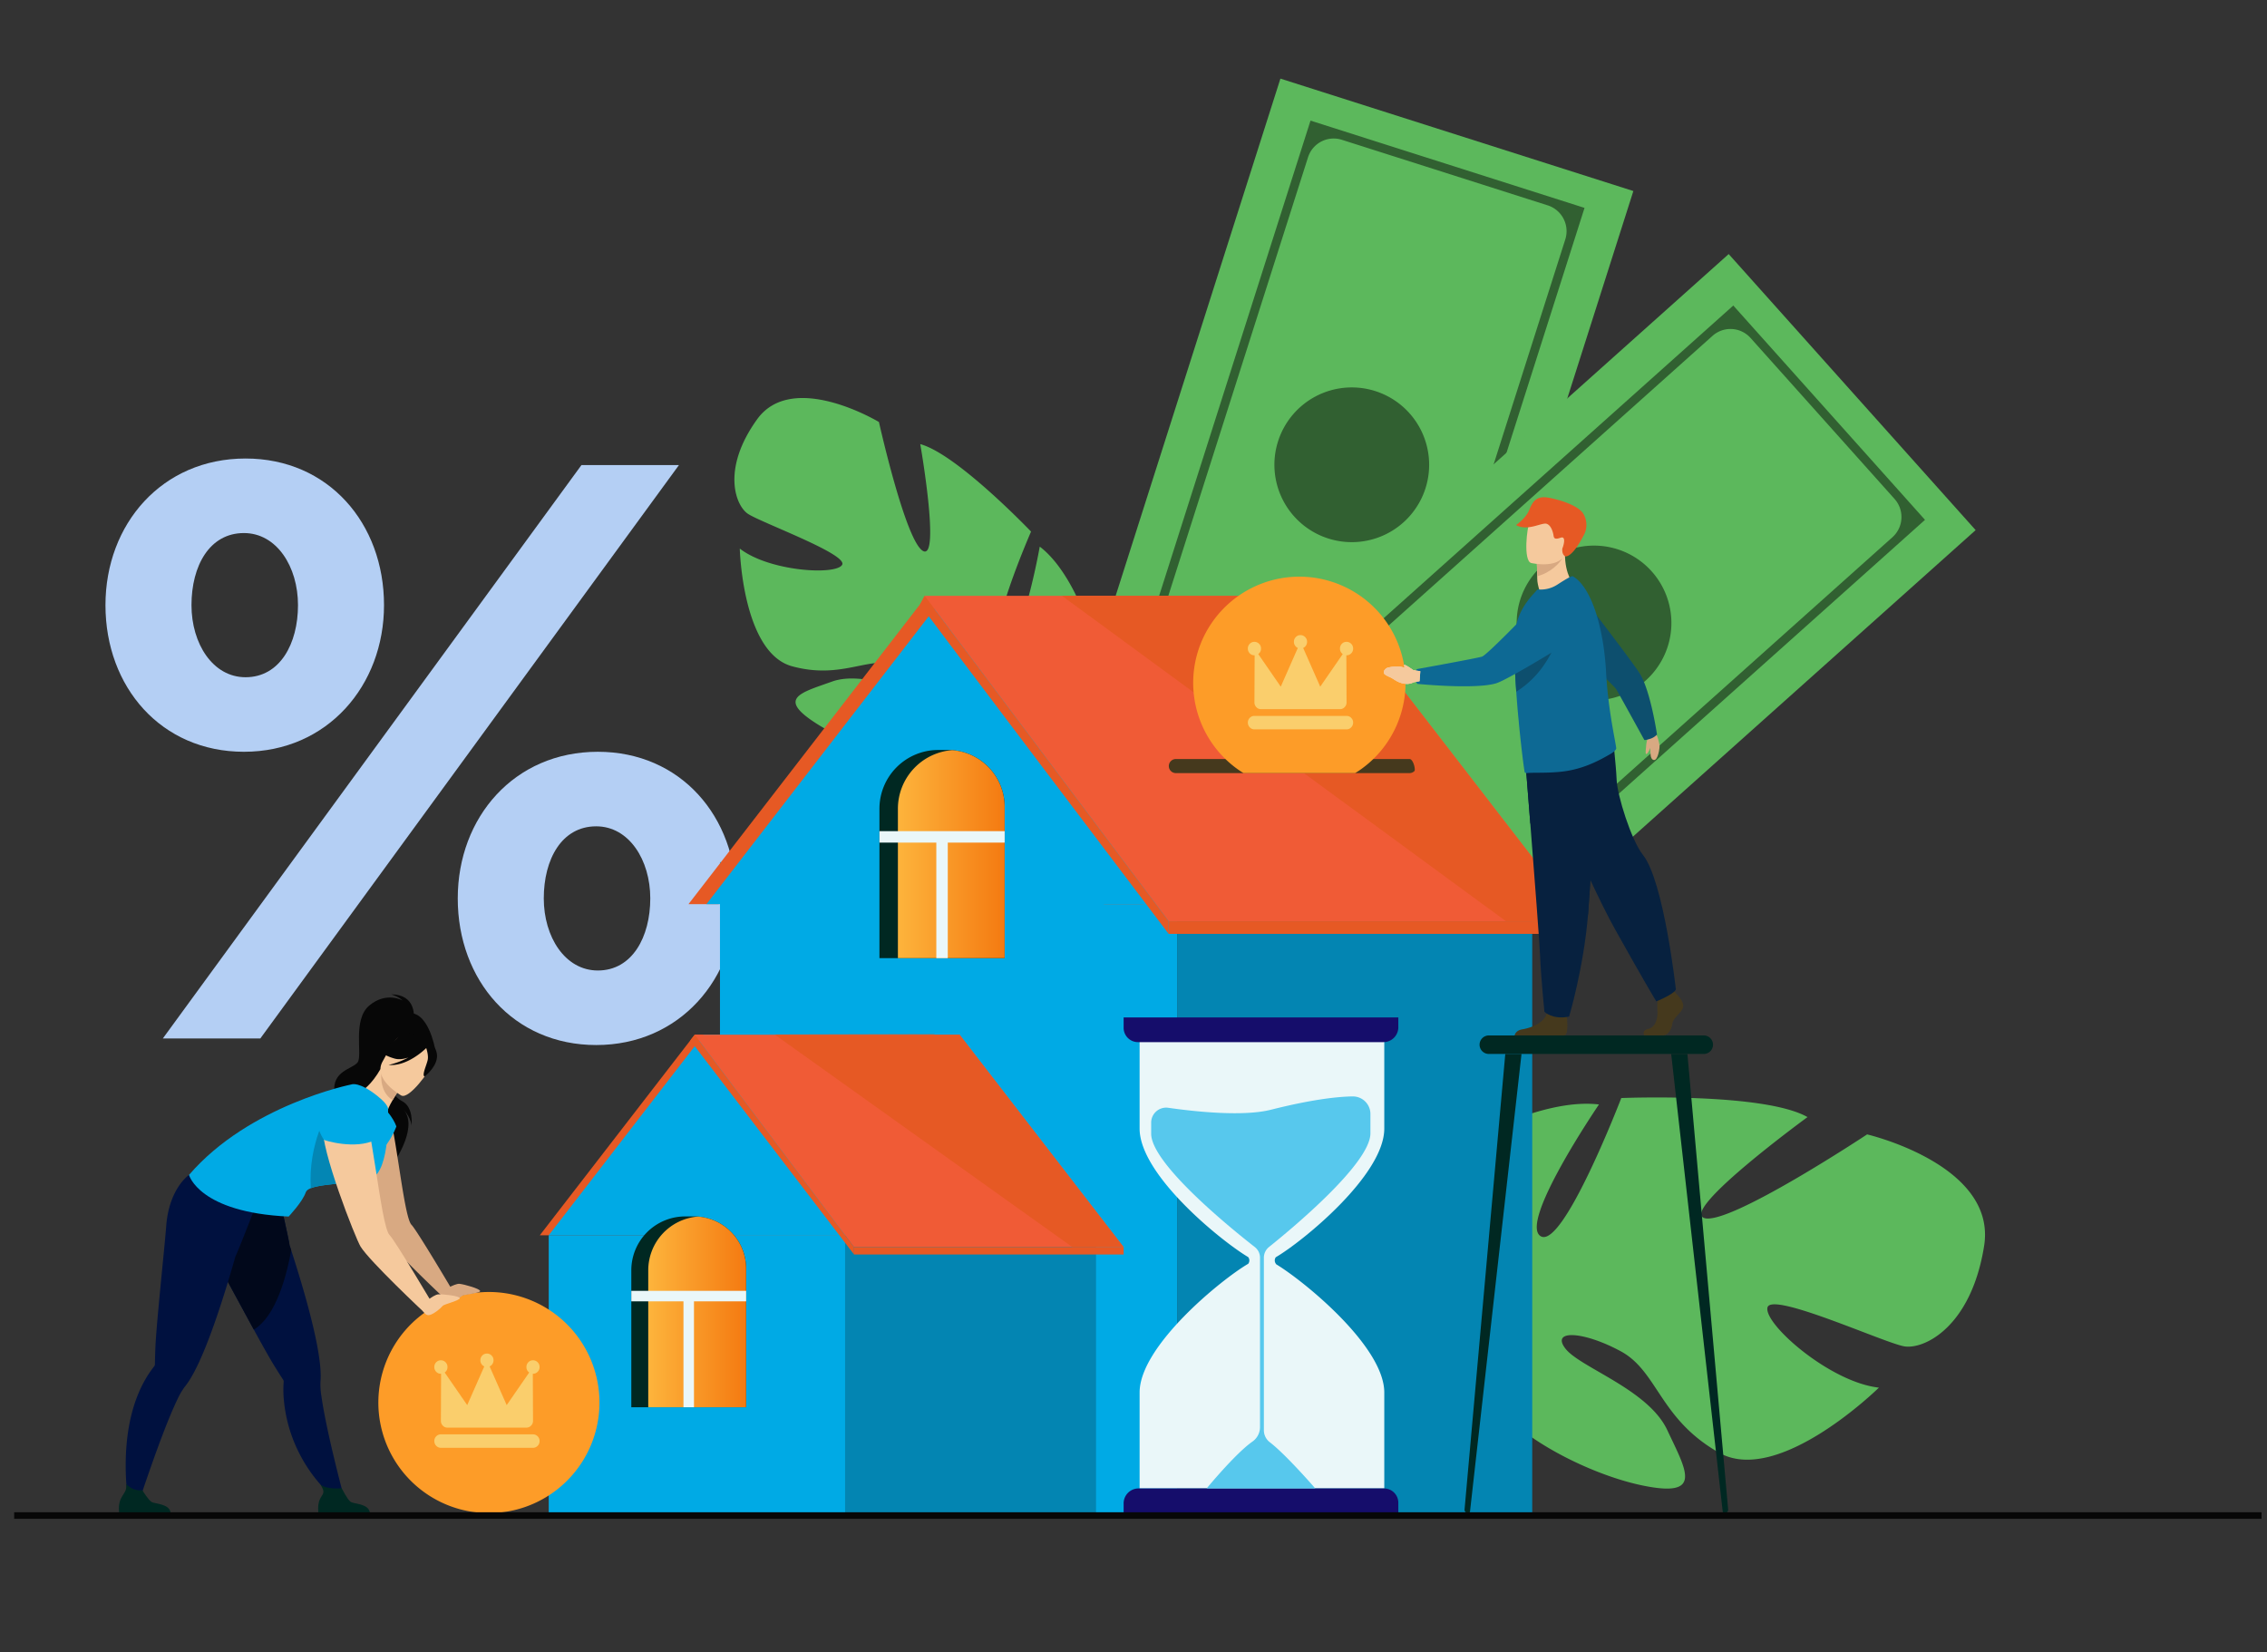 <svg xmlns="http://www.w3.org/2000/svg" xmlns:xlink="http://www.w3.org/1999/xlink" width="2076" height="1513" viewBox="0 0 2076 1513">
  <rect x="0" y="0" width="2076" height="1513" fill="#333333" stroke="none"/>
  <defs>
    <clipPath id="clip-path">
      <rect id="Rectangle_14866" data-name="Rectangle 14866" width="2076" height="1513" transform="translate(-5060 20617)" fill="#fff" stroke="#707070" stroke-width="1"/>
    </clipPath>
    <clipPath id="clip-path-2">
      <rect id="Rectangle_14865" data-name="Rectangle 14865" width="3600" height="2000" transform="translate(-293.123 119.475)" fill="#fff"/>
    </clipPath>
    <linearGradient id="linear-gradient" y1="0.5" x2="1" y2="0.5" gradientUnits="objectBoundingBox">
      <stop offset="0" stop-color="#fdb43c"/>
      <stop offset="1" stop-color="#f47a11"/>
    </linearGradient>
    <clipPath id="clip-path-3">
      <path id="Path_100147" data-name="Path 100147" d="M101.594-2.785c56.629-1.018,101.719,43.26,100.71,98.9S154.571,197.683,97.942,198.7-3.776,155.441-2.768,99.8,44.965-1.766,101.594-2.785Z" transform="translate(-3438.044 22070.277) rotate(39)" fill="#fff" stroke="#707070" stroke-width="1"/>
    </clipPath>
  </defs>
  <g id="Group_75247" data-name="Group 75247" transform="translate(9898 -22923)">
    <g id="Mask_Group_72346" data-name="Mask Group 72346" transform="translate(-4838 2306)" clip-path="url(#clip-path)">
      <g id="Group_73386" data-name="Group 73386" transform="translate(-152 200)">
        <g id="Group_73383" data-name="Group 73383" transform="translate(-5748.876 20096.525)">
          <g id="Group_73358" data-name="Group 73358">
            <path id="Path_100144" data-name="Path 100144" d="M3600,2000h0Z" transform="translate(-739.123 -88.525)" fill="#fff"/>
            <g id="Group_73357" data-name="Group 73357" clip-path="url(#clip-path-2)">
              <g id="Group_73356" data-name="Group 73356">
                <g id="Group_73355" data-name="Group 73355">
                  <g id="Group_73336" data-name="Group 73336">
                    <path id="Path_99913" data-name="Path 99913" d="M937.456,874.7c0-74.274,51.766-134.294,128.292-134.294,75.773,0,126.789,59.269,126.789,134.294,0,73.524-51.766,134.294-128.29,134.294C988.472,1008.991,937.456,949.722,937.456,874.7Zm435.889-128.291h89.28l-383.373,525.168H989.973ZM1113.762,874.7c0-35.262-19.506-66.022-49.515-66.022-31.511,0-48.016,30.01-48.016,66.022,0,35.261,19.507,66.021,49.517,66.021C1097.258,940.718,1113.762,909.958,1113.762,874.7Zm146.3,268.586c0-74.273,51.767-134.292,128.29-134.292,75.776,0,126.791,59.269,126.791,134.292,0,73.524-51.765,134.292-128.29,134.292C1311.076,1277.575,1260.059,1218.307,1260.059,1143.283Zm176.306,0c0-35.262-19.505-66.021-49.515-66.021-31.509,0-48.015,30.01-48.015,66.021,0,35.262,19.506,66.022,49.514,66.022C1419.861,1209.305,1436.365,1178.545,1436.365,1143.283Z" fill="#b4cff4"/>
                  </g>
                  <g id="Group_73338" data-name="Group 73338">
                    <path id="Path_99914" data-name="Path 99914" d="M2141.544,1107.893l-323.221-102.949,137.259-430.9,0-.006,57.831-181.559,323.209,102.952-107.979,339Z" fill="#5cb85c"/>
                    <g id="Group_73337" data-name="Group 73337">
                      <path id="Path_99915" data-name="Path 99915" d="M2116.556,1061.367l-250.927-79.928,175.349-550.5,250.929,79.929ZM1898.85,983.6l189.238,60.278a24.411,24.411,0,0,0,30.668-15.85l155.528-488.272a24.847,24.847,0,0,0-16.135-31.218L2069.668,448.5a24.643,24.643,0,0,0-30.958,16L1883.081,953.087A24.286,24.286,0,0,0,1898.85,983.6Z" fill="#316031"/>
                    </g>
                    <path id="Path_99916" data-name="Path 99916" d="M2011.252,724.647a70.853,70.853,0,1,1,46.006,89.015A70.853,70.853,0,0,1,2011.252,724.647Z" fill="#316031"/>
                  </g>
                  <g id="Group_73340" data-name="Group 73340">
                    <path id="Path_99917" data-name="Path 99917" d="M2170.976,1234.523,1944.822,981.692l337.071-301.5.008,0,142.021-127.036,226.146,252.827-265.179,237.2Z" fill="#5cb85c"/>
                    <g id="Group_73339" data-name="Group 73339">
                      <path id="Path_99918" data-name="Path 99918" d="M2173.081,1181.754,1997.509,985.468,2428.131,600.29,2603.7,796.577ZM2025.031,1004.2l132.406,148.03a24.413,24.413,0,0,0,34.469,1.919l381.945-341.637a24.849,24.849,0,0,0,1.955-35.087L2443.928,629.988a24.642,24.642,0,0,0-34.795-1.939L2026.941,969.907A24.287,24.287,0,0,0,2025.031,1004.2Z" fill="#316031"/>
                    </g>
                    <path id="Path_99919" data-name="Path 99919" d="M2253.366,838.208a70.853,70.853,0,1,1-5.573,100.046A70.854,70.854,0,0,1,2253.366,838.208Z" fill="#316031"/>
                  </g>
                  <path id="Path_99920" data-name="Path 99920" d="M1534.246,704.449c32.572-45.163,111.523,2.533,111.523,2.533s24.468,109.73,40.444,118.142-2.6-97.9-2.6-97.9c33.666,9.095,101.441,80.1,101.441,80.1s-43.927,100.713-26.374,104.934,34.348-91.161,34.348-91.161c27.882,21.275,43.4,69,43.4,69,14.171,73.543-81,87.942-81,87.942s-14.47,35.231-7.864,84.386v0a129.578,129.578,0,0,1,2.34,24.142l-8.57-3.228c.166-2.563.231-5.074.18-7.529a.048.048,0,0,0,0-.044l0-.107c-.088-1.546-.221-3.748-.408-6.439v-.011c0-.006,0-.007,0-.013-.687-6.112-1.029-10.564-1.119-13.72a.1.1,0,0,1,0-.029c-1.784-19.044-5.188-44.266-11.068-51.5a17.715,17.715,0,0,0,3.315-3.239l-3.315,3.239c-26.513,25.907-101.834,3.511-139.541-20.267s-15.551-28.6,13.5-39.011,73.3,11.886,89.683,9.683-.76-17.038-28.793-25.207-51.919,13.942-97.506,1.552-47.929-107.8-47.929-107.8c26.834,20.879,87.636,24.644,93.68,14.955s-75.034-39.039-86.423-46.92S1501.675,749.612,1534.246,704.449Z" fill="#5cb85c"/>
                  <path id="Path_99921" data-name="Path 99921" d="M2657.827,1461.541c11.833-74.352-107.15-102.128-107.15-102.128s-126.078,83.491-148.99,76.669,94.423-92.525,94.423-92.525c-40.173-22.75-170.556-17.436-170.556-17.436s-53.351,138.886-73.809,126.518S2305.125,1332,2305.125,1332c-46.181-5.512-105.6,26.227-105.6,26.227-82.407,58.048-6.531,161.263-6.531,161.263s-19.506,47.743-71.9,89.227h0s-10.84,7.142-24.879,21.224l11.085,4.9q3.376-3.961,6.9-7.471a.066.066,0,0,1,.044-.042c.033-.034.069-.066.1-.1,1.535-1.417,3.73-3.427,6.435-5.862l.01-.01c0-.008.009,0,.013-.011,6.387-5.285,10.893-9.283,13.94-12.259a.1.1,0,0,0,.026-.03c19.569-16.8,46.461-38.073,58.785-39.578a24.288,24.288,0,0,1-.071-6.251c.023,1.993.047,4.072.071,6.251.569,49.994,92.369,98.906,150.134,111.2s41.474-13.153,23.967-50.5-80.027-57.21-93.35-74.712,16.721-15.815,50.732,2.55,35.676,62.214,90.143,92.948,146.307-59.619,146.307-59.619c-44.825-4.912-105.482-58.281-102.057-73.347s107.167,32.5,125.272,35.535S2646,1535.9,2657.827,1461.541Z" fill="#5cb85c"/>
                  <path id="Path_99922" data-name="Path 99922" d="M1918.817,1110v595.654l-418.63,2.373V1110Z" fill="#00aae5"/>
                  <rect id="Rectangle_14855" data-name="Rectangle 14855" width="325.202" height="595.653" transform="translate(1918.817 1110.593)" fill="#0385b2"/>
                  <path id="Path_99923" data-name="Path 99923" d="M2025.227,866.145l-137.163,282.394h-35.8l-328.134-45.511-25.164,45.511h-27.61l217.253-281.363Z" fill="#e65924"/>
                  <path id="Path_99924" data-name="Path 99924" d="M2041.673,866.145l-137.163,282.394H1487.8l217.253-281.363Z" fill="#00aae5"/>
                  <path id="Path_99925" data-name="Path 99925" d="M2289.32,1164.205H1911.067L1687.5,866.141l125.858.027,245.876.04Z" fill="#f05b36"/>
                  <path id="Path_99926" data-name="Path 99926" d="M2289.32,1164.205h-69.309L1813.357,866.167l245.876.04Z" fill="#e65924"/>
                  <path id="Path_99927" data-name="Path 99927" d="M2009.183,1471.909a5.068,5.068,0,0,0,.079,6,2.358,2.358,0,0,1,.276.457c24.753,14.872,98.995,75.034,98.995,117.44v87.848H1884.467v-87.883c0-42.675,75.256-103.8,99.462-117.862h.006a5.124,5.124,0,0,0,1.031-3.031,5.294,5.294,0,0,0-1.031-3.076c-24.266-14.381-99.468-75.049-99.468-117.724v-87.849h224.066v87.882C2108.533,1396.723,2033.523,1457.715,2009.183,1471.909Z" fill="#eaf7f9"/>
                  <path id="Rectangle_14856" data-name="Rectangle 14856" d="M13.7,0H238.421a13.134,13.134,0,0,1,13.134,13.134v9.494a0,0,0,0,1,0,0H0a0,0,0,0,1,0,0V13.7A13.7,13.7,0,0,1,13.7,0Z" transform="translate(1869.832 1683.66)" fill="#150d6b"/>
                  <path id="Path_99928" data-name="Path 99928" d="M2079.5,1324.633c-13.583.2-36.936,2.654-74.717,12.183-25.865,6.526-70.465,1.612-94.052-1.767a13.728,13.728,0,0,0-15.679,13.59v10.124c0,27.9,75.066,88.332,94.915,103.825a12.384,12.384,0,0,1,4.767,9.764v155.142a16.2,16.2,0,0,1-6.952,13.267c-15.611,10.927-41.917,42.9-41.917,42.9h99.487s-26.68-30.855-41.653-42.308a13.811,13.811,0,0,1-5.434-10.964v-158.08a12.5,12.5,0,0,1,4.686-9.753c19.461-15.586,92.887-76.242,92.887-104.12v-17.712A16.091,16.091,0,0,0,2079.5,1324.633Z" fill="#57c8ed"/>
                  <path id="Rectangle_14857" data-name="Rectangle 14857" d="M0,0H251.555a0,0,0,0,1,0,0V9.007a13.621,13.621,0,0,1-13.621,13.621H13.134A13.134,13.134,0,0,1,0,9.494V0A0,0,0,0,1,0,0Z" transform="translate(1869.832 1252.28)" fill="#150d6b"/>
                  <g id="Group_73343" data-name="Group 73343">
                    <path id="Path_99929" data-name="Path 99929" d="M2401.091,1285.749H2204.267a8.508,8.508,0,0,1-8.483-8.483h0a8.509,8.509,0,0,1,8.483-8.483h196.824a8.507,8.507,0,0,1,8.483,8.483h0A8.507,8.507,0,0,1,2401.091,1285.749Z" fill="#002822"/>
                    <g id="Group_73341" data-name="Group 73341">
                      <path id="Path_99930" data-name="Path 99930" d="M2185.316,1706.229h-.224a3.063,3.063,0,0,1-3.051-3.337l37.291-417.143H2234.2l-47.162,418.946A1.727,1.727,0,0,1,2185.316,1706.229Z" fill="#002822"/>
                    </g>
                    <g id="Group_73342" data-name="Group 73342">
                      <path id="Path_99931" data-name="Path 99931" d="M2420.143,1706.229h.224a3.065,3.065,0,0,0,3.053-3.337l-37.293-417.143h-14.863l47.161,418.946A1.729,1.729,0,0,0,2420.143,1706.229Z" fill="#002822"/>
                    </g>
                  </g>
                  <path id="Path_99932" data-name="Path 99932" d="M2136.142,1026.624a6.388,6.388,0,0,1-4.549,1.9H1917.514a6.452,6.452,0,0,1,0-12.9h214.079C2135.137,1015.619,2137.32,1025.457,2136.142,1026.624Z" fill="#45391d"/>
                  <path id="Path_99933" data-name="Path 99933" d="M1760.883,1059.426v138.547H1646.214v-136.8a53.829,53.829,0,0,1,53.827-53.827h8.751c1.35,0,2.69.051,4.01.152.01.01.01.01.021,0A52.093,52.093,0,0,1,1760.883,1059.426Z" fill="#002822"/>
                  <path id="Path_99934" data-name="Path 99934" d="M1760.883,1059.426v138.547h-97.755v-136.8A53.85,53.85,0,0,1,1712.8,1007.5c.01.01.01.01.021,0A52.093,52.093,0,0,1,1760.883,1059.426Z" fill="url(#linear-gradient)"/>
                  <rect id="Rectangle_14858" data-name="Rectangle 14858" width="114.669" height="10.491" transform="translate(1646.214 1081.689)" fill="#eaf7f9"/>
                  <rect id="Rectangle_14859" data-name="Rectangle 14859" width="114.669" height="10.49" transform="translate(1708.794 1083.304) rotate(90)" fill="#eaf7f9"/>
                  <path id="Path_99935" data-name="Path 99935" d="M1696.736,1267.47l-89.526,184.318H1335.225l141.8-183.646Z" fill="#e65924"/>
                  <path id="Path_99936" data-name="Path 99936" d="M1704.884,1267.47l-89.525,184.318H1343.375l141.8-183.646Z" fill="#00aae5"/>
                  <path id="Path_99937" data-name="Path 99937" d="M1614.765,1451.786v256.977l-271.387-2.85V1451.786Z" fill="#00aae5"/>
                  <path id="Path_99938" data-name="Path 99938" d="M1844.577,1451.786v254.127l-229.812,2.85V1451.786Z" fill="#0385b2"/>
                  <path id="Path_99939" data-name="Path 99939" d="M1869.832,1462.686H1622.953l-145.931-194.547,73.54.013,169.1.036Z" fill="#f05b36"/>
                  <path id="Path_99940" data-name="Path 99940" d="M1869.832,1462.686h-46.856l-272.414-194.534,169.1.036Z" fill="#e65924"/>
                  <path id="Path_99941" data-name="Path 99941" d="M1524.13,1482.285V1609.3H1419V1483.886a49.35,49.35,0,0,1,49.347-49.347h8.024c1.237,0,2.466.046,3.675.14.01.009.01.009.019,0A47.756,47.756,0,0,1,1524.13,1482.285Z" fill="#002822"/>
                  <path id="Path_99942" data-name="Path 99942" d="M1524.13,1482.285V1609.3h-89.621V1483.886a49.368,49.368,0,0,1,45.541-49.207c.01.009.01.009.019,0A47.756,47.756,0,0,1,1524.13,1482.285Z" fill="url(#linear-gradient)"/>
                  <rect id="Rectangle_14860" data-name="Rectangle 14860" width="105.126" height="9.617" transform="translate(1419.004 1502.696)" fill="#eaf7f9"/>
                  <rect id="Rectangle_14861" data-name="Rectangle 14861" width="105.126" height="9.618" transform="translate(1476.376 1504.176) rotate(90)" fill="#eaf7f9"/>
                  <rect id="Rectangle_14862" data-name="Rectangle 14862" width="246.879" height="6.721" transform="translate(1622.953 1462.686)" fill="#e65924"/>
                  <path id="Path_99943" data-name="Path 99943" d="M1622.953,1469.406l-149.936-196.072,4.005-5.2,145.931,194.547Z" fill="#e65924"/>
                  <rect id="Rectangle_14863" data-name="Rectangle 14863" width="375.685" height="11.563" transform="translate(1911.067 1164.205)" fill="#e65924"/>
                  <g id="Group_73349" data-name="Group 73349">
                    <g id="Group_73346" data-name="Group 73346">
                      <path id="Path_99944" data-name="Path 99944" d="M2128,946.756q-.047,4.523-.519,9.006a97.278,97.278,0,0,1-29.014,59.857,94.367,94.367,0,0,1-10.924,9.137q-2.741,1.98-5.664,3.766H1979.59c-1.919-1.188-3.808-2.446-5.645-3.766a95.628,95.628,0,0,1-10.9-9.137,97.238,97.238,0,1,1,163.664-85.665v.011c.06.273.1.538.142.822v.01c.072.427.132.852.183,1.279.314,2.152.548,4.325.711,6.488.06.832.112,1.655.152,2.487,0,.091.01.182.01.274C2127.984,943.143,2128.015,944.949,2128,946.756Z" fill="#fd9c28"/>
                    </g>
                    <g id="Group_73348" data-name="Group 73348">
                      <path id="Path_99947" data-name="Path 99947" d="M2348.707,994.952s2.738,7.267,3.388,11.655c.387,2.622-.468,9.177,3.178,9.917,3.907.794,5.736-11.7,5.3-13.767-.48-2.272-1.882-10.126-4.42-10.689S2348.707,994.952,2348.707,994.952Z" fill="#d8a982"/>
                      <path id="Path_99948" data-name="Path 99948" d="M2349.892,995.818s-1.523,5.246-1.523,7.192-1.158,7.683,0,8.037c1.523.466,4.145-6.557,4.145-6.557Z" fill="#d8a982"/>
                      <path id="Path_99949" data-name="Path 99949" d="M2135.07,934.22c-2.452-1.733-8.012-5.541-8.3-4.693a3.737,3.737,0,0,0,.757,2.728c-3.365-1.257-6.78-2.081-14.857-.53a6.052,6.052,0,0,0-3.973,2.616c-.822,1.282-1.131,2.885.93,4.166,4.121,2.562,2.926,1.027,8.654,4.76s12.741,4.683,16.932,2.065l5.622-.937.7-9.25S2138.326,934.764,2135.07,934.22Z" fill="#f5c99d"/>
                      <path id="Path_99950" data-name="Path 99950" d="M2282.417,856.646s-13.256,15.727-30.137,9.147c0,0-3.632-8.783-3.684-15.257,0-.8-.014-1.569-.027-2.3-.091-7.291-.337-11.382-.337-11.382l.018,0c.767-.321,25.8-10.6,25.785-9.746C2273.606,846.82,2282.417,856.646,2282.417,856.646Z" fill="#f5c99d"/>
                      <path id="Path_99951" data-name="Path 99951" d="M2271.521,831.8c-2.414,4.475-10.7,13.231-22.952,16.429-.091-7.291-.337-11.382-.337-11.382l.018,0C2248.943,836.661,2272.239,830.483,2271.521,831.8Z" fill="#d8a982"/>
                      <path id="Path_99952" data-name="Path 99952" d="M2242.99,836.093s28.156,6.619,32.009-10.979,10.082-28.6-7.733-33.568-22.79.978-25.505,6.539S2235.763,833.917,2242.99,836.093Z" fill="#f5c99d"/>
                      <path id="Path_99953" data-name="Path 99953" d="M2274.036,829.909c.384.246,6.443,2.107,17.917-20.751a19.906,19.906,0,0,0-1.17-18.209c-4.2-6.858-19.086-12.251-31.455-14.6s-15.338,4.613-18.252,11.608c-3.058,7.343-11.888,13.389-11.888,13.389,10.665,5.957,23.513-2.564,27.963-1.163s6.024,8.416,6.357,10.664.847,4.117,6.443,2.109,2.531,7.931,1.635,9.832C2271.586,822.79,2270.826,827.852,2274.036,829.909Z" fill="#e65924"/>
                      <g id="Group_73347" data-name="Group 73347">
                        <path id="Path_99954" data-name="Path 99954" d="M2346.572,1268.783h17.049c3.575,0,7.547-3.578,8.541-10.131s8.341-10.13,9.931-15.493-6.556-12.915-6.556-12.915l-1.362-1.75-1.417-1.824-13.505,3.177s-.333,3.216-.542,7.312a93.6,93.6,0,0,0-.055,9.375c.4,7.152-2,14.853-8.356,16.244S2346.572,1268.783,2346.572,1268.783Z" fill="#45391d"/>
                        <path id="Path_99955" data-name="Path 99955" d="M2227.878,1268.783h45.2a4.076,4.076,0,0,0,.959-.278c3.017-1.511,2.073-13.064,1.709-16.632-.069-.661-.118-1.049-.118-1.049s-15.893-12.711-18.079-2.977c-.07.3-.15.6-.235.893v.006c-2.759,9.107-15.092,13.242-22.215,14.4C2229.652,1264.025,2228.24,1267.2,2227.878,1268.783Z" fill="#45391d"/>
                        <path id="Path_99956" data-name="Path 99956" d="M2236.986,1008.157s2.414,30.114,5.25,66.31c3.855,49.172,8.492,109.57,8.951,121.011.793,19.87,3.976,51.651,3.976,51.651s7.544,7.551,22.645,4.368c0,0,13.456-45.369,17.3-93.371.06-.787.119-1.58.179-2.373,3.576-48.866,9.137-151.767,9.137-151.767Z" fill="#07213f"/>
                        <path id="Path_99957" data-name="Path 99957" d="M2236.986,1008.157s2.414,30.114,5.25,66.31l52.872,83.659c.06-.787.119-1.58.179-2.373,3.576-48.866,9.137-151.767,9.137-151.767Z" fill="#07213f"/>
                        <path id="Path_99958" data-name="Path 99958" d="M2248.008,1011.733s43.5,109.058,72.109,160.308,37.544,65.553,37.544,65.553,16.388-6.556,17.878-11.025c0,0-10.939-98.941-30.094-123.061-10.825-13.629-23.54-54.529-24.137-68.831s-3.873-42.609-3.873-42.609Z" fill="#07213f"/>
                      </g>
                      <path id="Path_99959" data-name="Path 99959" d="M2352.282,997.025c-4.816,1.547-5.587,1.2-5.587,1.2s-23.437-42.669-25.811-46.575-49.759-47.849-49.759-47.849l12.176-45.41s53.9,69.793,59.717,79.807c9.617,16.55,15.253,54.985,15.253,54.985A14.1,14.1,0,0,1,2352.282,997.025Z" fill="#0d4f6e"/>
                      <path id="Path_99960" data-name="Path 99960" d="M2227.8,921.627c.17,9.325.711,19.808,1.442,30.457q.068.947.135,1.893c.466,6.6.973,13.208,1.554,19.656q.352,3.878.742,7.65l.04.338c.02.939.133,1.958.238,2.888,2.376,24.148,4.866,43.226,5.329,43.519a2.706,2.706,0,0,0,1.854.473c6.332-.8,25.228.642,40.7-2.724,13.054-2.754,24.293-7.973,36.2-15.011,1.581-.935,5.183-3.412,4.891-5.26-.289-2.033-.82-4.972-1.5-8.664-2.346-12.845-6.4-34.941-7.779-60.8q-.4-7.226-1.169-14.252a216.133,216.133,0,0,0-6.307-34.035c-5.3-19.1-13.1-33.723-22.876-39.445-1.278-.715-8.153,3.659-14.465,7.711a27.882,27.882,0,0,1-17.94,4.25l-5.254,5.81c-6.363,7.4-13.138,17.244-14.988,31.242q-.209,1.551-.357,3.3A205.373,205.373,0,0,0,2227.8,921.627Z" fill="#0d6994"/>
                      <path id="Path_99961" data-name="Path 99961" d="M2227.8,921.627c.17,9.325.711,19.808,1.442,30.457q.068.947.135,1.893c36.172-22.642,41.746-64.074,41.746-64.074-17.8.78-31.934,4.871-42.83,10.722A205.373,205.373,0,0,0,2227.8,921.627Z" fill="#0d4f6e"/>
                      <path id="Path_99962" data-name="Path 99962" d="M2136.405,939.462c-.372-5.364,2.405-6.258,2.405-6.258s54.54-9.884,59.176-11.342,44.282-42.7,44.282-42.7,15.2-17.139,27.64-13.354c10.811,3.288,15.039,11.723,16.476,19.757a23.665,23.665,0,0,1-10.99,24.3c-18.611,11.416-55.874,33.91-64.649,36.483-19.532,5.726-72.009.459-72.009.459A16.936,16.936,0,0,1,2136.405,939.462Z" fill="#0d6994"/>
                      <path id="Path_100145" data-name="Path 100145" d="M2135.07,934.22c-2.452-1.733-8.012-5.541-8.3-4.693a3.737,3.737,0,0,0,.757,2.728c-3.365-1.257-6.78-2.081-14.857-.53a6.052,6.052,0,0,0-3.973,2.616c-.822,1.282-1.131,2.885.93,4.166,4.121,2.562,2.926,1.027,8.654,4.76s12.741,4.683,16.932,2.065l5.622-.937.7-9.25S2138.326,934.764,2135.07,934.22Z" fill="#f5c99d"/>
                    </g>
                  </g>
                  <path id="Path_99963" data-name="Path 99963" d="M1683.373,873.956c-.413.536,227.694,301.812,227.694,301.812V1164.2L1687.5,866.141Z" fill="#e65924"/>
                  <g id="Group_73354" data-name="Group 73354">
                    <g id="Group_73352" data-name="Group 73352">
                      <path id="Path_99964" data-name="Path 99964" d="M1341.285,1691.427q-1.871,1.141-3.8,2.207c-.436.241-.873.478-1.309.706-1,.533-2,1.044-3,1.543a101.219,101.219,0,0,1-93.416-179.533c1.3-.716,2.606-1.4,3.92-2.05,1.275-.636,2.564-1.242,3.856-1.817a101.182,101.182,0,0,1,30.381-8.168,101.235,101.235,0,0,1,63.373,187.112Z" fill="#fd9c28"/>
                    </g>
                    <g id="Group_73353" data-name="Group 73353">
                      <path id="Path_99967" data-name="Path 99967" d="M1213.412,1248.653c.308-1.24-26.96,12.324-28.343,13.858-12.788,14.185-9.142,32.7-1.824,32.876,4.693.114,3.784,7.916,3.784,7.916l52.283-22.118S1233.017,1244.477,1213.412,1248.653Z" fill="#070707"/>
                      <path id="Path_99968" data-name="Path 99968" d="M1219.849,1251.517s1.869-20.368-20.887-20.368c0,0,6.9,1.871,10.462,5.612,0,0-14.514-8.522-30.31,4.572s-5.981,45.931-10.783,52.166-23.509,7.481-21.223,27.642,59.364,45.409,55.7,62.088c0,0,22.368-32.88,6.374-47.886,0,0,7.8,7.342,8.59,16.071,0,0,2.115-17.041-8.728-22.493-9.6-4.822-17.459-22.465-16.627-25.618S1219.849,1251.517,1219.849,1251.517Z" fill="#070707"/>
                      <path id="Path_99969" data-name="Path 99969" d="M1199.186,1347.338c-3.509-16.9-25.419-22.138-35.786-8.339a18.283,18.283,0,0,0-3.6,8.877c-2.367,19.182,28.3,97.309,32.693,104.383,8,12.879,55.079,57.026,55.079,57.026l8.678-5.26s-33.4-56.537-38.568-61.829C1211.7,1436.078,1205.848,1379.422,1199.186,1347.338Z" fill="#d8a982"/>
                      <path id="Path_99970" data-name="Path 99970" d="M1244.269,1504.05s12.665-8.316,17.459-7.779,18.671,4.527,18.84,6.567-15.461,3.312-16.511,4.428-11.662,8.2-15.509,5.979S1244.269,1504.05,1244.269,1504.05Z" fill="#d8a982"/>
                      <path id="Path_99971" data-name="Path 99971" d="M1155.928,1691.913l-11.313-1.663s-38.042-30.23-43.708-86.641a101,101,0,0,1-.271-17.441,3.042,3.042,0,0,0-.394-1.924c0-.005,0-.009-.012-.017-1.219-1.866-4.248-6.542-8.35-13.193-4.045-6.551-10.966-18.938-18.581-32.838-13.717-25.031-29.687-54.968-35.166-64.5-17.453-30.388-9.04-50.823-9.04-50.823s48.691-4.813,62.034-16.484l4.805,7.406s10.549,46.7,10.05,46.92q.781,2.383,1.584,4.851c8.326,25.7,17.9,57.815,23.123,83.973,2.936,14.718,4.49,27.542,3.654,36.279a63.645,63.645,0,0,0,.861,13.288C1139.918,1632.622,1155.928,1691.913,1155.928,1691.913Z" fill="#00113f"/>
                      <path id="Path_99972" data-name="Path 99972" d="M1179.662,1706.228h-47.2s-1.132-7.194,1.334-12.652c2.362-5.237,5.73-5.4.43-13.613,3,3.088,12.641,4.365,19.465,3.447.836,1.356,5.391,10.451,8.184,12.457C1164.957,1698.084,1178.712,1697.294,1179.662,1706.228Z" fill="#002822"/>
                      <path id="Path_99973" data-name="Path 99973" d="M1107.566,1465.563c-4.123,22.742-13.862,60.587-34.267,72.633-13.717-25.031-29.687-54.968-35.166-64.5-17.453-30.388-9.04-50.823-9.04-50.823s48.691-4.813,62.034-16.484l4.805,7.406s10.549,46.7,10.05,46.92Q1106.764,1463.1,1107.566,1465.563Z" fill="#01081b"/>
                      <path id="Path_99974" data-name="Path 99974" d="M1194.136,1336.853s6.674,6.941,9.723,15.254c0,0-10.647,30.574-35.528,34.408C1168.331,1386.515,1188.016,1336.842,1194.136,1336.853Z" fill="#00aae5"/>
                      <path id="Path_99975" data-name="Path 99975" d="M1074.461,1426.382l.16-8.828c-17.59,2.218-60.649-21.02-60.649-21.02s-18.4,12.239-20.921,47.193c-1.229,17.06-9.008,89.209-9.869,110.755-.313,7.808-.417,13.38-.453,15.608a.047.047,0,0,1,0,.021,3.073,3.073,0,0,1-.748,1.818,100.611,100.611,0,0,0-9.531,14.609c-26.841,49.938-12.8,117.793-12.8,117.793l6.233-1.585s22.7-70.343,37.527-100.769a63.672,63.672,0,0,1,6.718-11.5c5.577-6.774,11.458-18.278,17.255-32.122,10.957-26.173,21.594-60.71,29.181-87.453C1057.1,1471,1074.461,1426.382,1074.461,1426.382Z" fill="#00113f"/>
                      <path id="Path_99976" data-name="Path 99976" d="M1177.394,1367.461c-28.755-6.6-10.385-47.006-8.718-46.3,3.984-.813,12.735-7.808,20.562-21.471l1.058.918,17.661,15.484s-4.083,6.022-7.518,11.921c-2.682,4.618-4.965,9.168-4.6,10.73C1197.259,1339.865,1185.064,1369.223,1177.394,1367.461Z" fill="#f5c99d"/>
                      <path id="Path_99977" data-name="Path 99977" d="M1207.956,1316.1s-4.084,6.014-7.517,11.92c-10.98-6.769-10.992-20.363-10.146-27.405Z" fill="#d8a982"/>
                      <path id="Path_99978" data-name="Path 99978" d="M1208.446,1323.855s-26.661-14.834-17.167-31.295,12.447-29.462,29.871-20.686,17.079,16.948,15.246,23.214S1215.626,1327.291,1208.446,1323.855Z" fill="#f5c99d"/>
                      <path id="Path_99979" data-name="Path 99979" d="M1240.9,1285.486c-1.221-7.308-4.934-8.007-7.522-7.518-9.846-16.283-25.932-9.928-25.932-9.928a36.3,36.3,0,0,1-21.014,12.621s3.095,5.757,15.841,9.321c3.9,1.087,8.314.429,12.575-1.005a71.184,71.184,0,0,1-18.091,6.819c16.8,1.538,32.781-13.819,34.438-15.463.775,2.38,2.135,7.363,1.32,11.006-1.1,4.95-5.5,13.916-2.816,15.075C1229.7,1306.414,1242.731,1296.447,1240.9,1285.486Z" fill="#070707"/>
                      <path id="Path_99980" data-name="Path 99980" d="M997.185,1706.228h-47.2s-1.131-7.194,1.334-12.652c2.363-5.237,6.063-7.617,5.177-13.955,3,3.09,7.888,6.547,14.712,5.629.836,1.355,5.4,8.611,8.191,10.617C982.48,1698.084,996.235,1697.294,997.185,1706.228Z" fill="#002822"/>
                      <path id="Path_99981" data-name="Path 99981" d="M1180.777,1399.494c-6.072,2.119-14.6,3.279-23.318,4.227-12.412,1.355-25.227,2.282-31.94,4.959-2.449.976-4.086,2.182-4.6,3.724-2.911,8.749-15.733,22.25-15.733,22.25-82.194-3.74-91.218-38.12-91.218-38.12,55.3-64.3,148.933-82.917,148.933-82.917s6.687-2.835,23.53,10.549c11.24,8.937,9.76,12.366,9.76,12.366S1198.651,1393.258,1180.777,1399.494Z" fill="#00aae5"/>
                      <path id="Path_99982" data-name="Path 99982" d="M1157.459,1403.721c-12.412,1.355-25.227,2.282-31.94,4.959-2.744-40.994,16.6-71.827,16.6-71.827S1154.74,1388.208,1157.459,1403.721Z" fill="#0386b4"/>
                      <path id="Path_99983" data-name="Path 99983" d="M1170.233,1328.921s-31.107,3.074-33.6,23.287,29.823,102.541,34.452,110c8.425,13.572,58.042,60.093,58.042,60.093l9.144-5.542s-35.193-59.579-40.642-65.154C1189.074,1442.848,1180.766,1335.924,1170.233,1328.921Z" fill="#f5c99d"/>
                      <path id="Path_99984" data-name="Path 99984" d="M1137.529,1364.369c.082.459,28.709,9.351,47.133,0,0,0,3.942-42.508-18.053-40.2s-35.019,9.235-35.573,19.766S1137.529,1364.369,1137.529,1364.369Z" fill="#00aae5"/>
                      <path id="Path_99985" data-name="Path 99985" d="M1226.3,1516.388s11.159-10.247,15.977-10.491,19.156,1.459,19.652,3.445-14.725,5.761-15.581,7.031-10.188,9.973-14.344,8.4S1226.3,1516.388,1226.3,1516.388Z" fill="#f5c99d"/>
                    </g>
                  </g>
                </g>
                <rect id="Rectangle_14864" data-name="Rectangle 14864" width="2058" height="6" transform="translate(853.877 1705.475)" fill="#070707"/>
              </g>
            </g>
          </g>
        </g>
        <path id="Path_100146" data-name="Path 100146" d="M2135.07,934.22c-2.452-1.733-8.012-5.541-8.3-4.693a3.737,3.737,0,0,0,.757,2.728c-3.365-1.257-6.78-2.081-14.857-.53a6.052,6.052,0,0,0-3.973,2.616c-.822,1.282-1.131,2.885.93,4.166,4.121,2.562,2.926,1.027,8.654,4.76s12.741,4.683,16.932,2.065l5.622-.937.7-9.25S2138.326,934.764,2135.07,934.22Z" transform="translate(-5748.876 20096.525)" fill="#f5c99d"/>
      </g>
    </g>
    <path id="crown" d="M90.406,18.5h-.188l.188,42.784v.384A5.994,5.994,0,0,1,88.618,66a5.724,5.724,0,0,1-4.235,1.83H12.073A5.683,5.683,0,0,1,7.79,66a6.075,6.075,0,0,1-1.742-4.335v-.384L6.235,18.5H6.047a5.755,5.755,0,0,1-4.284-1.783A6.029,6.029,0,0,1,.021,12.335,6.038,6.038,0,0,1,1.763,7.951,5.686,5.686,0,0,1,6,6.168a5.871,5.871,0,0,1,4.284,1.783,5.932,5.932,0,0,1,1.788,4.384,5.844,5.844,0,0,1-2.541,5.01l20.62,29.872L45.778,11.756a5.632,5.632,0,0,1-2.59-2.217A6.121,6.121,0,0,1,42.2,6.168a6.032,6.032,0,0,1,1.742-4.384A5.7,5.7,0,0,1,48.177,0a5.857,5.857,0,0,1,4.284,1.783,5.938,5.938,0,0,1,1.788,4.384A6.121,6.121,0,0,1,53.26,9.54a5.632,5.632,0,0,1-2.59,2.217L66.3,47.218l20.62-29.872a5.844,5.844,0,0,1-2.541-5.01,6.032,6.032,0,0,1,1.742-4.384,5.7,5.7,0,0,1,4.235-1.783,5.857,5.857,0,0,1,4.284,1.783,5.938,5.938,0,0,1,1.788,4.384,5.965,5.965,0,0,1-1.788,4.384A5.79,5.79,0,0,1,90.4,18.5ZM6.047,74H90.406a5.8,5.8,0,0,1,4.236,1.783,5.893,5.893,0,0,1,1.788,4.335,6.058,6.058,0,0,1-1.788,4.384,5.711,5.711,0,0,1-4.236,1.83H6.047a5.724,5.724,0,0,1-4.235-1.83A6.052,6.052,0,0,1,.024,80.122a5.966,5.966,0,0,1,1.742-4.335A5.769,5.769,0,0,1,6.05,74Z" transform="translate(-9500.3 24162.66)" fill="#face6c"/>
    <path id="crown-2" data-name="crown" d="M90.406,18.5h-.188l.188,42.784v.384A5.994,5.994,0,0,1,88.618,66a5.724,5.724,0,0,1-4.235,1.83H12.073A5.683,5.683,0,0,1,7.79,66a6.075,6.075,0,0,1-1.742-4.335v-.384L6.235,18.5H6.047a5.755,5.755,0,0,1-4.284-1.783A6.029,6.029,0,0,1,.021,12.335,6.038,6.038,0,0,1,1.763,7.951,5.686,5.686,0,0,1,6,6.168a5.871,5.871,0,0,1,4.284,1.783,5.932,5.932,0,0,1,1.788,4.384,5.844,5.844,0,0,1-2.541,5.01l20.62,29.872L45.778,11.756a5.632,5.632,0,0,1-2.59-2.217A6.121,6.121,0,0,1,42.2,6.168a6.032,6.032,0,0,1,1.742-4.384A5.7,5.7,0,0,1,48.177,0a5.857,5.857,0,0,1,4.284,1.783,5.938,5.938,0,0,1,1.788,4.384A6.121,6.121,0,0,1,53.26,9.54a5.632,5.632,0,0,1-2.59,2.217L66.3,47.218l20.62-29.872a5.844,5.844,0,0,1-2.541-5.01,6.032,6.032,0,0,1,1.742-4.384,5.7,5.7,0,0,1,4.235-1.783,5.857,5.857,0,0,1,4.284,1.783,5.938,5.938,0,0,1,1.788,4.384,5.965,5.965,0,0,1-1.788,4.384A5.79,5.79,0,0,1,90.4,18.5ZM6.047,74H90.406a5.8,5.8,0,0,1,4.236,1.783,5.893,5.893,0,0,1,1.788,4.335,6.058,6.058,0,0,1-1.788,4.384,5.711,5.711,0,0,1-4.236,1.83H6.047a5.724,5.724,0,0,1-4.235-1.83A6.052,6.052,0,0,1,.024,80.122a5.966,5.966,0,0,1,1.742-4.335A5.769,5.769,0,0,1,6.05,74Z" transform="translate(-8755.3 23504.66)" fill="#face6c"/>
  </g>
</svg>
